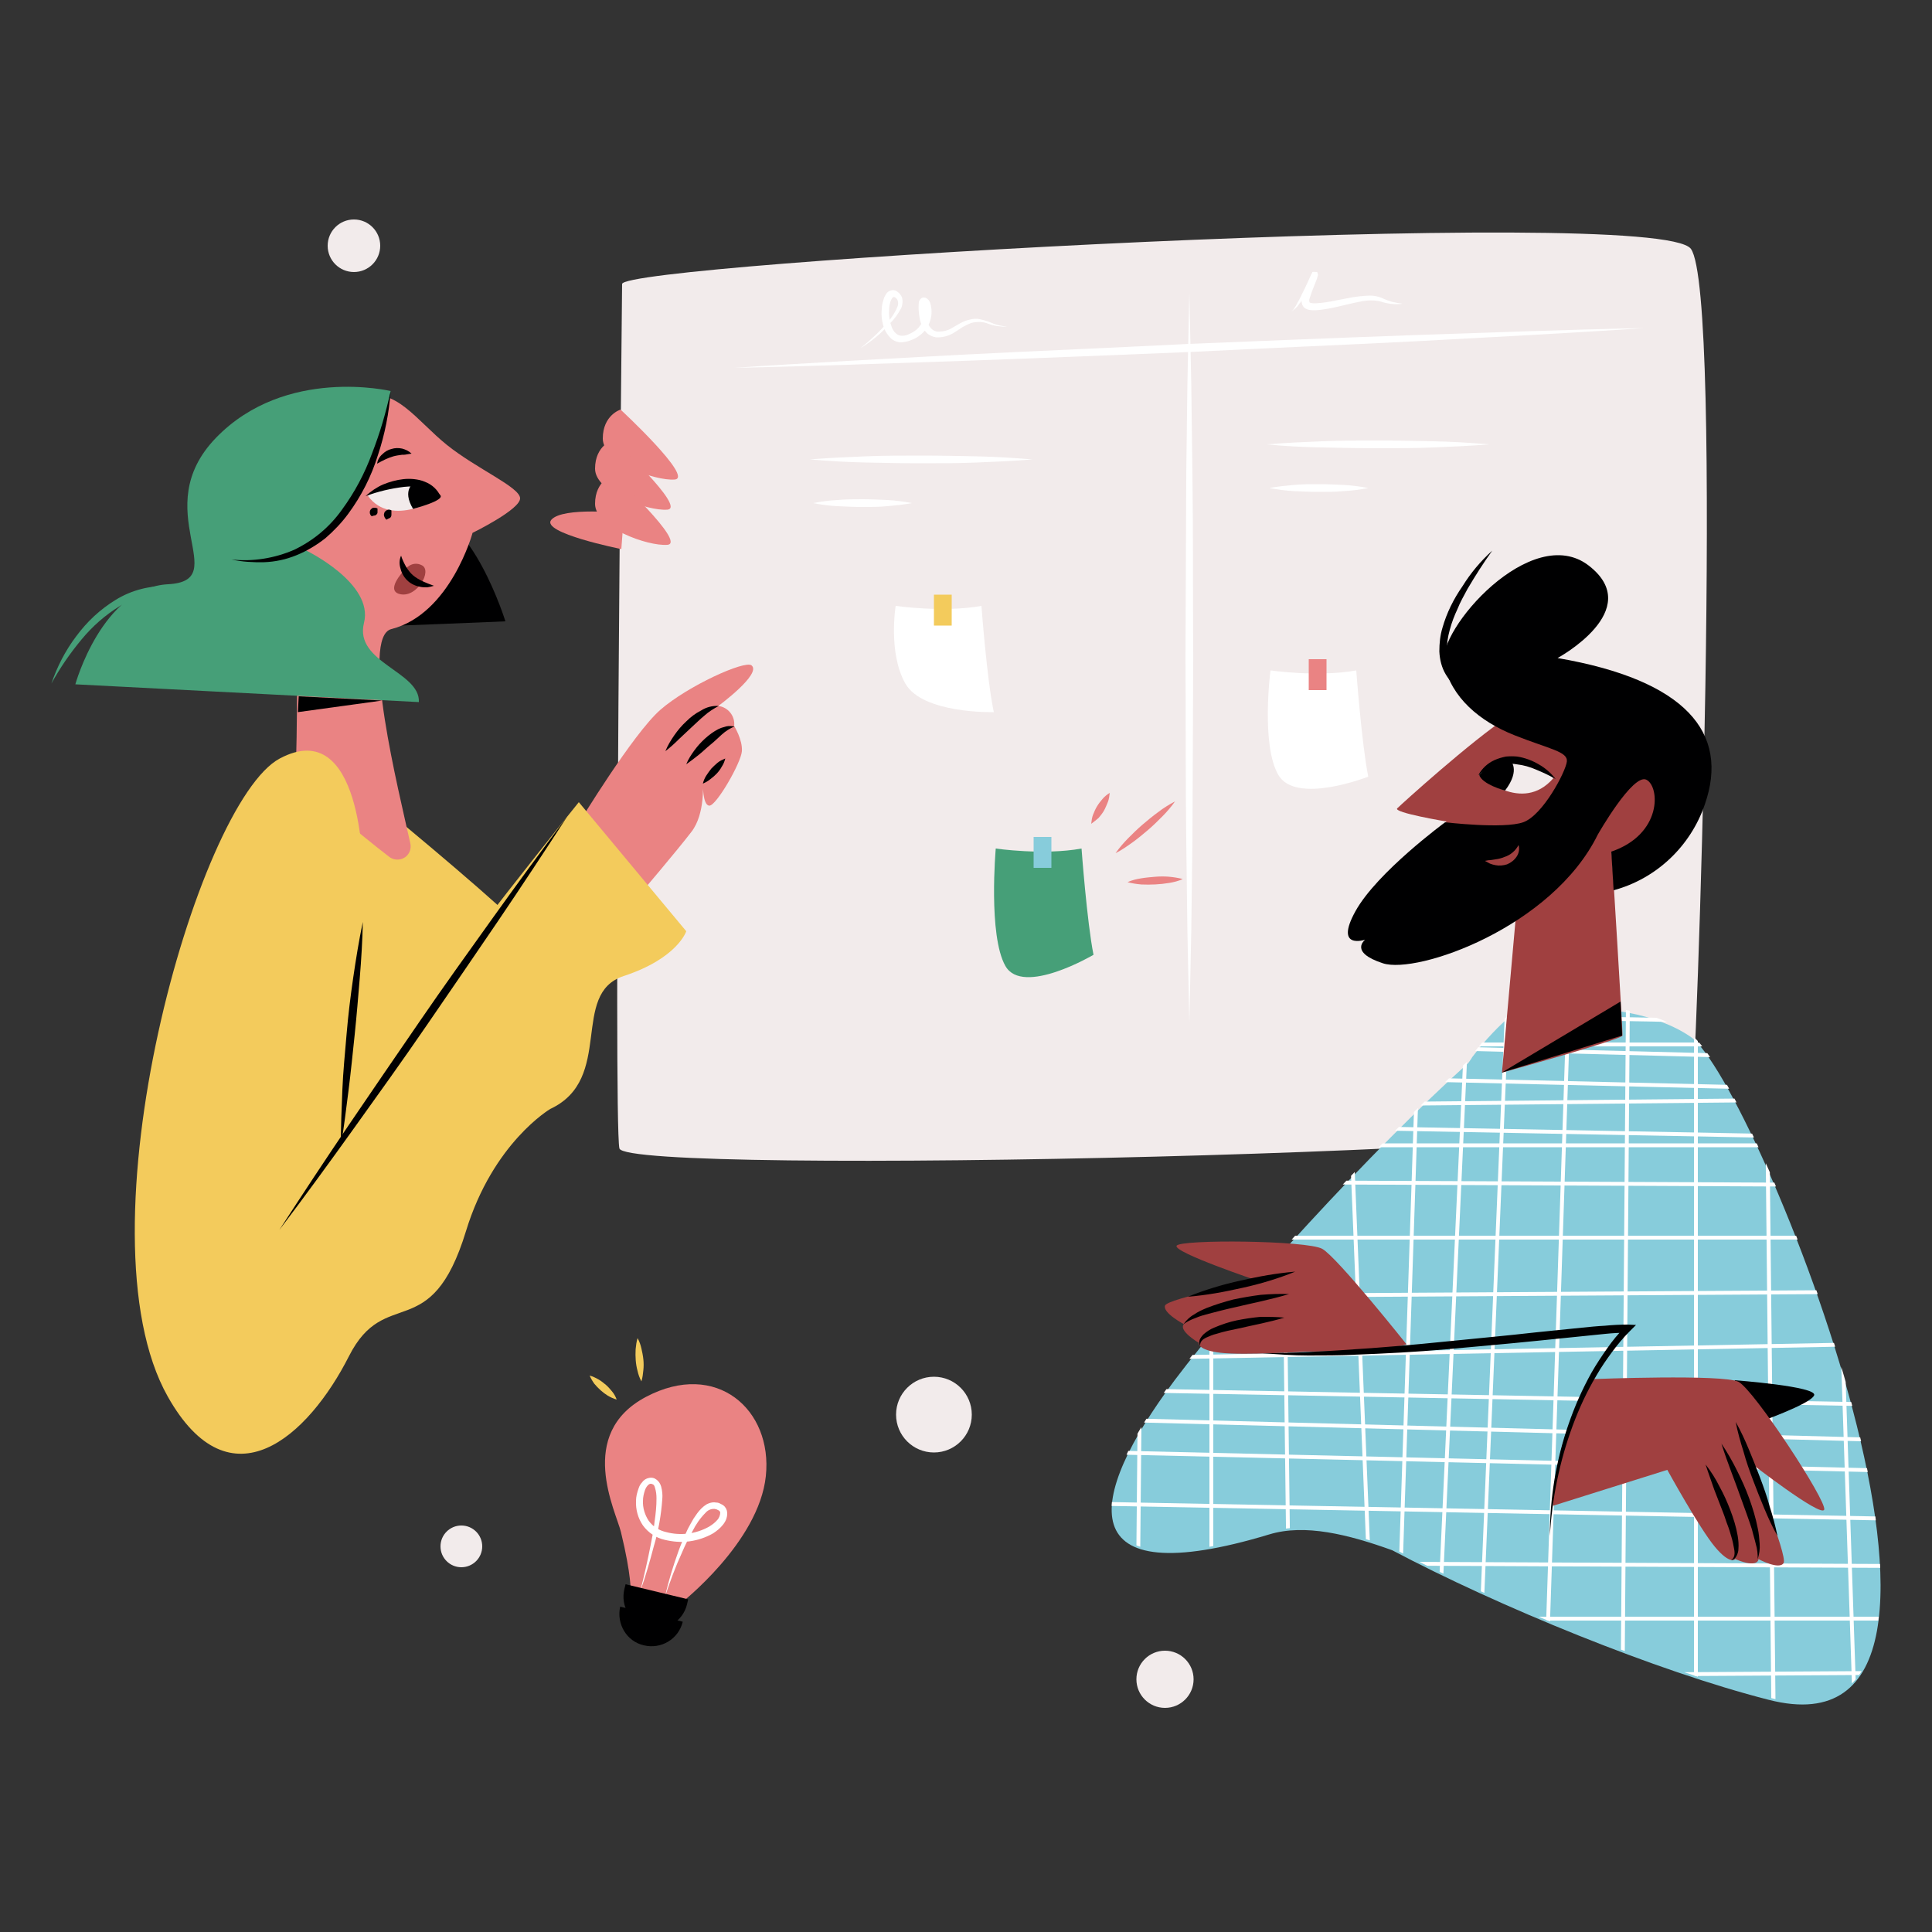<svg xmlns="http://www.w3.org/2000/svg" xmlns:xlink="http://www.w3.org/1999/xlink" xml:space="preserve" id="Layer_1" x="0" y="0" class="show_show__wrapper__graphic__5Waiy" version="1.1" viewBox="0 0 500 500"><rect x="0" y="0" width="500" height="500" fill="#333333" stroke="none"/><style>.st0{fill:#f2ebeb}.st1{fill:#fff}.st2{fill:#f3cb5c}.st3{fill:#ea8383}.st4{fill:#469f78}.st5{fill:#87ccdb}.st6{fill:#000001}.st7{fill:#a04040}</style><g id="board"><path d="M161 73.5s-2.3 216.4-.7 223.7 275.8 1.1 277.3-8.1 8.5-213.1 0-224.7-276.5 3.8-276.6 9.1z" class="st0"/><path d="M190 95.2c9.8-.7 19.6-1.2 29.4-1.8l29.4-1.6c19.6-1 39.3-1.8 58.9-2.8 19.6-.8 39.3-1.6 58.9-2.3l29.5-1c9.8-.3 19.6-.6 29.5-.8-9.8.7-19.6 1.2-29.4 1.8l-29.4 1.6c-19.6 1-39.3 1.8-58.9 2.8-19.6.8-39.3 1.6-58.9 2.3l-29.5 1c-9.8.3-19.6.6-29.5.8z" class="st1"/><path d="M307.8 75.7c.2 7.9.3 15.8.5 23.6l.3 23.6c.2 15.8.1 31.5.2 47.3-.1 15.8-.1 31.5-.2 47.3l-.3 23.6c-.2 7.9-.3 15.8-.5 23.6-.2-7.9-.3-15.8-.5-23.6l-.3-23.6c-.2-15.8-.1-31.5-.2-47.3.1-15.8.1-31.5.2-47.3l.3-23.6c.2-7.9.3-15.8.5-23.6zm-85.1 14.4c2.5-2 4.9-4.2 7-6.7 1-1.1 1.9-2.4 2.5-3.9.3-.6.3-1.2.1-1.8-.2-.5-.9-1-1.1-.8-.2.1-.3.2-.4.4-.2.3-.3.6-.4.9-.2.7-.3 1.4-.3 2.2-.1 1.5.2 3 .7 4.3.2.6.6 1.2 1.1 1.6.4.4 1 .6 1.6.6.7 0 1.3-.2 1.9-.5.7-.3 1.3-.7 1.8-1.1 1.6-1.4 2.3-3.5 1.9-5.6-.1-.3-.2-.5-.3-.8.2.1.4.1.6 0 .1 0 .2-.1.2-.2v-.1.1c-.1.7-.1 1.4-.1 2.1 0 .7.2 1.5.4 2.2.2.7.5 1.3.9 1.8s1 .9 1.6 1c1.4.1 2.9-.2 4.1-1l2.1-1.2c.8-.4 1.5-.7 2.4-.9.8-.2 1.7-.3 2.6-.1.8.2 1.6.4 2.4.7 1.5.7 3 1.1 4.6 1.2-.8.1-1.6 0-2.4-.1-.8-.1-1.6-.3-2.4-.6-1.4-.6-3-.6-4.5-.2-.7.3-1.4.6-2.1 1l-2 1.3c-1.5 1-3.2 1.5-5 1.4-1-.2-1.9-.6-2.6-1.4-.6-.7-1.1-1.5-1.3-2.4-.3-.8-.4-1.7-.5-2.6-.1-.9-.1-1.8 0-2.7 0-.2.1-.3.2-.5.1-.1.1-.2.2-.3.1-.1.3-.3.4-.3.4-.2.9-.1 1.2.1.2.1.3.3.5.4.3.4.5.9.6 1.4.6 2.8-.3 5.7-2.5 7.5-.7.6-1.5 1.1-2.3 1.4-.9.4-1.8.6-2.8.7-1 0-2.1-.4-2.8-1.1-.7-.7-1.2-1.5-1.6-2.3-.6-1.6-.9-3.4-.7-5.2 0-.9.2-1.7.5-2.6.1-.5.4-.9.6-1.3.3-.5.9-.9 1.5-1 .6-.1 1.2.1 1.7.6.4.3.7.8.9 1.2.3.9.2 2-.2 2.9-.8 1.5-1.8 2.9-3 4-2.2 2.6-4.8 4.6-7.5 6.3zM327.8 115c4.8-.4 9.6-.6 14.4-.8s9.6-.2 14.4-.2 9.6.1 14.4.2 9.6.4 14.4.8c-4.8.4-9.6.6-14.4.8s-9.6.2-14.4.2-9.6-.1-14.4-.2-9.6-.3-14.4-.8zm.7 11.3c2.1-.4 4.2-.6 6.4-.8 2.1-.2 4.2-.2 6.4-.2s4.2.1 6.4.2c2.1.1 4.3.4 6.4.8-2.1.4-4.2.7-6.4.8-2.1.2-4.2.2-6.4.2s-4.2-.1-6.4-.2c-2.1-.1-4.2-.4-6.4-.8zm-118.9-7.4c4.8-.4 9.6-.6 14.4-.8s9.6-.2 14.4-.2 9.6.1 14.4.2 9.6.4 14.4.8c-4.8.4-9.6.6-14.4.8s-9.6.2-14.4.2-9.6-.1-14.4-.2-9.6-.4-14.4-.8zm.8 11.3c2.1-.4 4.2-.7 6.4-.8 2.1-.2 4.2-.2 6.4-.2s4.2.1 6.4.2c2.1.1 4.3.4 6.4.8-2.1.4-4.2.6-6.4.8-2.1.2-4.2.2-6.4.2s-4.2-.1-6.4-.2-4.3-.4-6.4-.8zm123.7-49.5c.4-.3.7-.6.9-1 .3-.4.5-.8.7-1.2.5-.8.9-1.7 1.3-2.5.9-1.7 1.6-3.4 2.4-5.1l.2-.3v-.1s0-.1.1-.1c.5 0-1.1-.1 1.2 0 .4 1.4.1.4.2.7v.2l-.1.2-.2.7-.5 1.3c-.4.9-.7 1.8-1 2.6-.1.4-.3.8-.4 1.2-.1.3-.1.6 0 .9 0 .1 0 .1.1.1.1.1.2.1.3.1.4.1.8.1 1.2.1 1.8-.1 3.7-.4 5.5-.8 1.8-.3 3.8-.8 5.7-1 1-.1 2-.2 2.9-.2 1 0 2 .2 3 .6.8.4 1.7.7 2.6 1 .9.2 1.9.4 2.8.5-2 .3-4 0-5.8-.6-1.8-.4-3.6-.3-5.4.1-3.7.7-7.2 1.9-11.3 2.2-.6 0-1.1 0-1.7-.1-.4-.1-.7-.2-1-.4-.4-.2-.6-.6-.8-1-.2-.6-.2-1.3 0-1.9.1-.5.3-1 .5-1.5l1.2-2.7.6-1.3.3-.6.1-.2s0-.1 0 0c.1.3-.2-.7.2.7 2.3.1.7 0 1.2 0v-.1l-.2.3c-.9 1.7-1.9 3.3-3 4.9-.5.8-1.1 1.6-1.7 2.3-.5.8-1.3 1.5-2.1 2zm-102.3 76.1s12.3 1.8 22.2 0c0 0 1.4 19.1 3.2 27.5 0 0-18.4.5-22.9-7.4s-2.5-20.1-2.5-20.1z" class="st1"/><path d="M241.7 153.9h4.6v8h-4.6z" class="st2"/><path d="M328.8 173.5s12.3 1.8 22.2 0c0 0 1.4 19 3.1 27.5 0 0-18.8 7.4-23.3-.5s-2-27-2-27z" class="st1"/><path d="M338.7 170.6h4.6v8h-4.6z" class="st3"/><path d="M257.7 219.6s12.3 1.8 22.2 0c0 0 1.4 19 3.1 27.5 0 0-18.3 10.8-22.8 2.9s-2.5-30.4-2.5-30.4z" class="st4"/><path d="M267.5 216.6h4.6v8h-4.6z" class="st5"/><path d="M306.1 227.5c-1.1.5-2.3.8-3.5 1-2.4.4-4.8.5-7.2.4-1.2-.1-2.5-.3-3.6-.6 1.1-.5 2.3-.8 3.6-1 1.2-.2 2.4-.3 3.6-.4 1.2-.1 2.4-.1 3.6 0 1.1.1 2.4.3 3.5.6zm-2-20.1c-1 1.4-2.1 2.7-3.3 3.9-1.2 1.2-2.4 2.4-3.7 3.5-1.3 1.1-2.6 2.2-4 3.2s-2.8 2-4.4 2.8c1-1.4 2.1-2.7 3.3-3.9 1.2-1.2 2.4-2.4 3.7-3.5s2.6-2.2 4-3.2c1.4-1.1 2.9-2 4.4-2.8zm-21.7 5.8c.1-.8.2-1.7.5-2.4s.6-1.5 1-2.1c.4-.7.9-1.3 1.4-1.9.5-.6 1.2-1.2 1.9-1.6-.1.8-.2 1.7-.5 2.4s-.6 1.5-1 2.2c-.4.7-.9 1.3-1.4 1.9-.6.5-1.2 1-1.9 1.5z" class="st3"/></g><g id="character-2"><path d="M79.2 192.8s65.7 52.4 65.2 58-55.1 58-55.1 58l-10.1-116z" class="st2"/><path d="M160.8 142.1s-21.1-4.2-18.1-7.6 18.8-1.7 18.8-1.7l-.7 9.3zm-.2-36.1s19.1 17.7 14 18.1-18.6-4.5-18.6-10.6 4.6-7.5 4.6-7.5z" class="st3"/><path d="M158.7 113.8s19.1 17.7 14 18.1-18.7-4.5-18.7-10.6 4.7-7.5 4.7-7.5z" class="st3"/><path d="M158.7 122.9s19.1 17.7 14 18.1-18.7-4.5-18.7-10.6 4.7-7.5 4.7-7.5z" class="st3"/><path d="M91.6 162.3c8.6-.2 39.2-1.5 39.2-1.5s-8.7-28.1-21.7-28.4-17.5 29.9-17.5 29.9z" class="st6"/><path d="M100.8 221.8c1.5 1.1 3.7.8 4.8-.7.6-.8.8-1.8.6-2.8-3-13.6-13-53.5-4.9-55.5 15.3-3.9 21-24.9 21-24.9s12.5-6.1 12.3-9c-.2-2.9-11.3-7.6-19-13.8s-13.3-15.1-21.5-12.3 3 12.6-1.5 23c-2.7 6.3-10.2 6.9-10.2 6.9s-2.8-9.6-11.9-1.3c-9.1 8.2 8.2 17.1 7.4 19.8-1.5 5.6-.6 42.5-1.6 49.5.1 1.2 16.9 15.3 24.5 21.1z" class="st3"/><path d="M95.2 128.3s12.1-7.9 18.7.5c0-.1-12.6 8-18.7-.5z" class="st0"/><path d="M94.6 128.4c1.3-1.2 2.9-2.3 4.5-3 1.7-.7 3.5-1.2 5.3-1.4.9-.1 1.9-.1 2.8 0 .9.1 1.9.3 2.8.7 1.8.7 3.2 2 4 3.7-1.3-1.1-2.8-1.9-4.5-2.2-1.6-.3-3.3-.4-4.9-.2-3.4.4-6.8 1.2-10 2.4z" class="st6"/><path d="M107.2 124.9s-3.3 1.8-.3 6.8c0 0 8.5-2.2 7-3.6-.1 0-3.9-4-6.7-3.2zm-11 8.7c-.3-.2-.5-.6-.5-1 0-.3.1-.6.3-.8.2-.2.4-.4.7-.4.3 0 .7 0 1 .2v1c0 .2-.1.4-.2.5-.1.1-.3.2-.4.3-.3 0-.6.1-.9.2zm3.8.9c-.3-.3-.5-.6-.6-1-.1-.3 0-.6.1-.9.2-.3.4-.5.7-.6.4-.2.8-.1 1.1.1v1c0 .2 0 .4-.1.6-.1.2-.2.3-.4.4-.2.1-.5.2-.8.4z" class="st6"/><path d="M104.6 147.6s1.9-2.7 4.6-1.3-1.2 8.3-5.5 7.5.9-6.2.9-6.2z" class="st7"/><path d="M103.8 143.8c.3 1 .8 2 1.3 2.9.5.8 1.1 1.6 1.8 2.2.7.6 1.6 1.1 2.4 1.5.4.2 1 .4 1.4.6.5.2 1.1.4 1.6.6-.6.2-1.1.3-1.7.4-.6 0-1.2 0-1.7-.1-1.2-.2-2.4-.7-3.3-1.5-.9-.8-1.6-1.9-1.9-3.1-.4-1.2-.4-2.4.1-3.5zM97.6 120c.1-.9.6-1.8 1.3-2.4.7-.7 1.5-1.2 2.4-1.4.9-.3 1.9-.3 2.8-.1.4.1.9.3 1.3.5s.8.5 1.1.8c-.4.1-.9.1-1.3.2s-.8.1-1.2.1c-.7.1-1.5.2-2.2.4-1.4.4-2.8 1.1-4.2 1.9z" class="st6"/><path d="M101.1 101.2s-4 29.7-22 41.2c0 0 17.7 8.5 15.1 18.8s14.6 12.6 14.2 20.5l-88.9-4.6s6.9-25 24-25.9-5.6-19.3 12.4-37.9 45.2-12.1 45.2-12.1z" class="st4"/><path d="M13.3 176.9c1.5-4.4 3.6-8.5 6.4-12.2 2.8-3.8 6.2-7 10.3-9.5 4.1-2.5 8.8-3.7 13.6-3.5 4.7.3 9.2 1.7 13.2 4.1-4.2-1.7-8.7-2.5-13.2-2.6-2.2 0-4.4.4-6.5 1-2.1.6-4.1 1.5-6 2.6-3.8 2.3-7.2 5.3-10 8.7-3 3.6-5.6 7.4-7.8 11.4z" class="st4"/><path d="M101.1 101.2c-.4 5.6-1.5 11.2-3.3 16.6-1.7 5.5-4.3 10.6-7.7 15.2-1.7 2.3-3.7 4.4-5.9 6.3-2.3 1.8-4.8 3.3-7.5 4.4-2.7 1.1-5.5 1.7-8.4 1.8h-2.1l-2.1-.1c-1.4-.1-2.8-.3-4.2-.6 5.5.6 11.1-.3 16.2-2.5 5-2.4 9.2-5.9 12.4-10.4 3.3-4.5 5.9-9.4 7.8-14.6 1-2.6 1.9-5.2 2.7-7.9.8-2.7 1.5-5.5 2.1-8.2zm-2.2 80.1-21.8 3 .2-4.1z" class="st6"/><path d="M149.8 213s14-23.1 21.1-29.3 21.9-12.9 23.6-11.5c2.7 2.2-8.6 10.5-8.6 10.5 2.5.3 4.4 2.6 4.1 5.2 0 0 2.2 3.5 2 6.5s-6.6 14.1-8.4 14.1-1.7-5.8-1.7-5.8.6 7.9-2.9 12.5-13.7 16.6-13.7 16.6-16.2-12.1-15.5-18.8z" class="st3"/><path d="M172.2 194.4c.6-1.5 1.4-2.8 2.3-4.1.9-1.3 1.9-2.5 3.1-3.6 1.1-1.1 2.4-2.1 3.8-2.8 1.4-.9 3-1.3 4.6-1.2-1.3.7-2.6 1.5-3.7 2.5-1.1.9-2.2 2-3.3 3l-3.3 3.1c-1.1 1.1-2.2 2.1-3.5 3.1zm5.4 3.4c.5-1.3 1.3-2.5 2.1-3.6s1.7-2.1 2.8-3.1c1-.9 2.2-1.8 3.4-2.4.3-.1.6-.3 1-.4s.7-.2 1-.3c.4-.1.7-.1 1.1-.1.4 0 .7.1 1.1.1-1.2.5-2.3 1.2-3.3 2.1-1 .9-1.9 1.8-2.9 2.6s-2 1.8-3 2.6c-1.1.9-2.2 1.7-3.3 2.5zm4.3 5c.2-.8.5-1.5.9-2.1.4-.6.8-1.2 1.3-1.8.5-.5 1-1 1.6-1.5.6-.5 1.3-.8 2-1.1-.2.8-.5 1.5-.9 2.1-.7 1.3-1.7 2.3-2.9 3.2-.6.5-1.3.9-2 1.2z" class="st6"/><path d="M90.3 351c-10.5 20.7-30.7 39.2-46.9 10.4-23.8-42.3 7.6-153.7 29-165.1s21.5 28.9 21.5 28.9c.9 8.9.6 37.2.3 54.9 25.8-35.8 55.6-72.5 55.6-72.5l27.8 33.4s-2.2 7-16.2 11.6-2.3 26.6-19 34.4c0 0-14.8 8.7-21.8 31.6-9.1 29.8-20.9 13.8-30.3 32.4z" class="st2"/><path d="M93.9 238.6c-.1 4.9-.4 9.7-.8 14.6-.4 4.8-.8 9.7-1.3 14.5s-1 9.7-1.6 14.5-1.2 9.6-2 14.5c0-4.9.2-9.7.4-14.6s.7-9.7 1.1-14.5 1-9.7 1.7-14.5 1.5-9.8 2.5-14.5z" class="st6"/><path d="M146.8 211.3c-5.9 9.1-11.9 18.2-18 27.2s-12.3 18-18.4 26.9-12.5 17.8-18.8 26.6-12.7 17.6-19.3 26.3c5.9-9.1 11.9-18.2 18-27.2s12.3-18 18.4-26.9 12.5-17.8 18.8-26.6 12.8-17.7 19.3-26.3z" class="st6"/></g><g id="character-1"><path d="M437.5 268.3c-9.3-6.3-22.3-7.6-32-7.5-.1-.7-.6-1.3-1.3-1.6-1.3-.5-3.4.2-6.3 2-3.5.3-5.7.6-5.7.6-4.2 3.5-7.9 7.4-11.2 11.8-.2.4-.6.9-1 1.5-24.6 22.1-60.4 61.3-76 82.1-23.1 30.8-27.1 55.5 24.5 39.9 9.2-2.8 20.4 0 31.8 4.1 27.4 14.5 68.4 31.3 97.4 38.7 68.4 17.6-3.5-160.3-20.2-171.6z" class="st5"/><defs><path id="SVGID_1_" d="M437.5 267.7c-9.3-6.3-22.3-7.6-32-7.5-.1-.7-.6-1.3-1.3-1.6-1.3-.5-3.4.2-6.3 2-3.5.3-5.7.6-5.7.6-4.2 3.5-7.9 7.5-11.2 11.8l-1 1.5c-24.6 22.1-60.4 61.3-76 82.1-23.1 30.8-27.1 55.5 24.5 39.9 9.2-2.8 20.4 0 31.8 4.1 27.4 14.5 68.4 31.3 97.4 38.7 68.4 17.7-3.5-160.3-20.2-171.6z"/></defs><clipPath id="SVGID_2_"><use xlink:href="#SVGID_1_" overflow="visible"/></clipPath><g clip-path="url(#SVGID_2_)"><path d="M481.2 478.5c-.3 0-.5-.2-.5-.5l-8.2-244c0-.3.2-.5.5-.5s.5.2.5.4v.1l8.2 244c0 .2-.2.5-.5.5zm-21.9 0c-.3 0-.5-.2-.5-.5l-2.5-243.5c0-.3.2-.5.5-.5s.5.2.5.5l2.6 243.5c-.1.3-.3.5-.6.5zm-20.4 0c-.3 0-.5-.2-.5-.5V234.5c0-.3.2-.5.5-.5s.5.2.5.5V478c0 .3-.2.5-.5.5zm-19.3 0c-.3 0-.5-.2-.5-.5l1.9-243.6c0-.3.2-.5.5-.5s.5.2.5.5L420.1 478c-.1.3-.3.5-.5.5zm-20.9 0c-.3 0-.5-.2-.5-.5l8.1-243.5c0-.3.2-.5.5-.5s.5.2.5.5L399.2 478c0 .3-.2.5-.5.5zm-17.7 0c-.3 0-.5-.2-.5-.5l10.1-243.5c0-.3.2-.5.5-.5s.5.2.5.5L381.4 478c.1.3-.1.5-.4.5zm-11.2 0c-.3 0-.5-.3-.5-.5l11.2-243.5c0-.3.2-.5.5-.5s.5.3.5.5L370.3 478c0 .3-.3.5-.5.5zm-9.7 0c-.3 0-.5-.2-.5-.5l8.1-243.5c0-.3.2-.5.4-.5h.1c.3 0 .5.2.5.5L360.6 478c0 .3-.2.5-.5.5z" class="st1"/><path d="M544.1 296.9H281.5c-.3 0-.5-.2-.5-.5s.2-.5.5-.5h262.6c.3 0 .5.2.5.5s-.2.5-.5.5zm-259.6-10c-.3 0-.5-.2-.5-.5s.2-.5.5-.5l259.2-2.5c.3 0 .5.2.5.5s-.2.5-.5.5l-259.2 2.5zm259.2-16.1H343c-.3 0-.5-.2-.5-.5s.2-.5.5-.5h200.6c.3 0 .5.2.5.5s-.1.5-.4.5zm.1-13.4L343 256c-.3 0-.5-.2-.5-.5s.2-.5.5-.5l200.7 1.5c.3 0 .5.2.5.5s-.2.5-.4.4zm-.1-11.2L343 240c-.3 0-.5-.2-.5-.5s.2-.5.5-.5l200.6 6.2c.3 0 .5.2.5.5s-.2.5-.4.5zm0-12L343 226.5c-.3 0-.5-.2-.5-.5s.2-.5.5-.5l200.6 7.7c.3 0 .5.2.5.5s-.1.5-.4.5zm0-7.7L343 217.9c-.3 0-.5-.2-.5-.5s.2-.5.4-.5h.1l200.6 8.6c.3 0 .5.2.5.5s-.1.5-.4.5zm0-9.8L343 210.5c-.3 0-.5-.2-.5-.5s.2-.5.5-.5l200.6 6.2c.3 0 .5.2.5.5s-.2.5-.4.5zM226.3 353.2c-.3 0-.5-.2-.5-.5s.2-.5.5-.5l330.4-6.2c.3 0 .5.2.5.5s-.2.5-.5.5l-330.4 6.2zm0-16.8c-.3 0-.5-.2-.5-.5s.2-.5.5-.5l329.8-2c.3 0 .5.2.5.5s-.2.5-.5.5l-329.8 2zM556 320.8H226.3c-.3 0-.5-.2-.5-.5s.2-.5.5-.5H556c.3 0 .5.2.5.5s-.2.5-.5.5zm.2-13.3L226.3 306c-.3 0-.5-.2-.5-.5s.2-.5.5-.5l329.9 1.5c.3 0 .5.2.5.5 0 .2-.2.5-.5.5z" class="st1"/><path d="m556 296.3-329.8-6.2c-.3 0-.5-.2-.5-.5s.2-.5.5-.5l329.8 6.2c.3 0 .5.2.5.5s-.2.5-.5.5zm0-12-329.8-7.7c-.3 0-.5-.2-.5-.5s.2-.5.5-.5l329.8 7.7c.3 0 .5.2.5.5 0 .2-.2.4-.5.5zm0-7.8L226.2 268c-.3 0-.5-.2-.5-.5s.2-.5.5-.5l329.8 8.5c.3 0 .5.2.5.5s-.2.5-.5.5zm0-9.7-329.8-6.2c-.3 0-.5-.2-.5-.5s.2-.5.5-.5l329.8 6.2c.3 0 .5.2.5.5s-.2.5-.5.5z" class="st1"/><path d="M355.8 443.3c-.3 0-.5-.2-.5-.5l-8.2-201c0-.3.2-.5.5-.5s.5.2.5.4l8.2 201c0 .4-.2.6-.5.6zm-21.9 0c-.3 0-.5-.2-.5-.5l-2.5-200.6c0-.3.2-.5.5-.5s.5.2.5.5l2.5 200.6c0 .3-.2.5-.5.5zm-20.4 0c-.3 0-.5-.2-.5-.5V242.2c0-.3.2-.5.5-.5s.5.2.5.5v200.6c0 .3-.2.5-.5.5zm-19.3 0c-.3 0-.5-.2-.5-.5l1.9-200.7c0-.3.2-.5.5-.5s.5.2.5.5l-1.9 200.7c0 .3-.2.5-.5.5zm-20.9 0c-.3 0-.5-.2-.5-.5l8.2-200.6c0-.3.2-.5.5-.5s.5.2.5.5l-8.1 200.6c-.1.3-.3.5-.6.5zm-17.7.1c-.3 0-.5-.2-.5-.5l10.1-200.6c0-.3.2-.5.5-.5h.1c.3 0 .5.3.5.5l-10.1 200.6c-.1.3-.3.5-.6.5zm-11.2 0c-.3 0-.5-.3-.5-.5l11.2-200.6c0-.3.2-.5.5-.5s.5.2.5.5L244.9 443c0 .2-.2.4-.5.4zm-9.7 0c-.3 0-.5-.2-.5-.5l8.1-200.6c0-.3.2-.5.5-.5s.5.2.5.5l-8.1 200.6c.1.2-.2.5-.5.5.1 0 0 0 0 0zm-2.2 8.4c-.3 0-.5-.2-.5-.5s.2-.5.5-.5l330.4-6.2c.3 0 .5.2.5.5s-.2.5-.5.5l-330.4 6.2z" class="st1"/><path d="M232.5 435c-.3 0-.5-.2-.5-.5s.2-.5.5-.5l329.8-2c.3 0 .5.2.5.5s-.2.5-.5.5l-329.8 2zm329.8-15.6H232.5c-.3 0-.5-.2-.5-.5s.2-.5.5-.5h329.8c.3 0 .5.2.5.5s-.2.5-.5.5zm.2-13.3-329.9-1.5c-.3 0-.5-.2-.5-.5s.2-.5.5-.5l329.9 1.5c.3 0 .5.2.5.5s-.3.5-.5.5zm-.2-11.2-329.8-6.2c-.3 0-.5-.2-.5-.5s.2-.5.5-.5l329.8 6.2c.3 0 .5.2.5.5s-.2.5-.5.5zm-.1-12.1-329.8-7.7c-.3 0-.5-.2-.5-.5s.2-.5.5-.5l329.8 7.7c.3 0 .5.2.5.5s-.2.5-.5.5zm0-7.7-329.8-8.6c-.3 0-.5-.3-.4-.5 0-.3.2-.5.5-.5l329.8 8.6c.3 0 .5.2.5.5s-.2.5-.6.5c.1 0 .1 0 0 0zm0-9.7-329.8-6.2c-.3 0-.5-.2-.5-.5s.2-.5.5-.5l329.8 6.2c.3 0 .5.2.5.5s-.2.5-.5.5z" class="st1"/></g><path d="M454.5 368.3s14.1-4.9 15-7.2-20.6-3.9-20.6-3.9l5.6 11.1z" class="st6"/><path d="M412.4 356.9s33.5-1.3 37.5.7 23 31 22.2 33.1-19.3-12.3-19.3-12.3 9.9 24.2 8.8 26.1-6.5-1-6.5-1 0 2.5-6 0c0 0-1.3 1.6-5.3-3.2s-12.3-19.9-12.3-19.9l-29.6 9.3c-.1 0 .1-18.6 10.5-32.8z" class="st7"/><path d="M441.4 379c1.4 1.8 2.6 3.7 3.6 5.7 1.1 2 2 4 2.8 6.1.8 2.1 1.5 4.3 1.9 6.6.2 1.2.3 2.3.2 3.5 0 .6-.2 1.2-.5 1.8-.3.6-.8 1-1.4 1.1 1-.7 1-1.8.8-2.9-.2-1.1-.4-2.1-.7-3.1-.3-1-.6-2.1-1-3.1s-.7-2.1-1.1-3.1l-2.4-6.2c-.7-2.1-1.5-4.2-2.2-6.4zm4.1-5.4c1.5 2.2 2.8 4.5 4 6.9 1.2 2.4 2.3 4.8 3.2 7.3.9 2.5 1.7 5.1 2.2 7.7.3 1.3.4 2.7.5 4 .1 1.4-.1 2.7-.5 4 0-1.3-.1-2.6-.5-3.9-.3-1.3-.7-2.5-1-3.8-.8-2.5-1.7-4.9-2.6-7.4-1.7-4.9-3.7-9.7-5.3-14.8zm3.7-5.6c1.3 2.3 2.4 4.7 3.4 7.1 1 2.4 2 4.9 2.9 7.3s1.8 4.9 2.5 7.5c.8 2.5 1.5 5.1 2 7.6-1.3-2.3-2.4-4.7-3.4-7.1-1-2.4-2-4.9-2.9-7.3s-1.8-4.9-2.5-7.5c-.8-2.5-1.5-5-2-7.6z" class="st6"/><path d="M417.1 220.4s2.9 46.6 2.8 47.6-31.2 9.6-31.2 9.6l3.7-41.5s-27.2 6-18.1-23.5c0 0-13.8-2.3-12.7-3.4s19.2-17.5 28.8-23.8 45 12.9 44.2 18.3-6.4 19.9-17.5 16.7z" class="st7"/><path d="M413.5 216s9.1-16 12.6-14.2 4.1 14.1-9.1 18.6l.6 10c11.1-3 19.9-11.4 23.6-22.2 6.5-18.6-5-32.2-38.1-37.9 0 0 22.9-12.4 8.1-23.9s-39.4 16.7-37.5 25.4 9.2 14.9 18.3 18.5 13.8 4.2 13.5 6.8-6.2 13.9-11.3 15.7-20.2 0-20.2 0-17.6 12.9-23.2 23 2.5 7.4 2.5 7.4-4.3 3.2 4.6 6.1 43.8-9.3 55.6-33.3z" class="st6"/><path d="M402 201.4s-10.6-10.1-19.2-.9c-.1.1 11.1 10.3 19.2.9z" class="st0"/><path d="M402.6 201.6c-1.6-.9-3.3-1.7-5-2.4-1.6-.7-3.3-1.2-5.1-1.4-1.7-.3-3.4-.2-5.1.3-1.7.5-3.4 1.4-4.8 2.5.9-1.7 2.4-3.1 4.2-3.9.9-.4 1.9-.7 2.9-.9 1-.1 2-.1 3 0 1.9.3 3.8 1 5.5 2 1.8 1 3.2 2.3 4.4 3.8z" class="st6"/><path d="M390.8 196.7s2.9 2.4-1.3 7.9c0 0-6-1.6-6.7-4.1 0 0 5.3-5 8-3.8z" class="st6"/><path d="M393 218.7c.3 1 .1 2.1-.5 3-.6.9-1.5 1.6-2.5 2-1 .3-2 .4-3 .2-.5-.1-.9-.2-1.4-.4-.4-.2-.9-.5-1.3-.7.5-.1.9-.2 1.4-.2.5-.1.9-.1 1.3-.2.8-.1 1.6-.3 2.3-.6 1.6-.5 2.9-1.6 3.7-3.1z" class="st7"/><path d="M386.2 142.5c-2.3 3.2-4.4 6.5-6.4 9.9-.9 1.7-1.9 3.4-2.6 5.2-.8 1.7-1.5 3.5-2 5.4-1 3.6-1.2 7.5.4 10.9.9 1.7 2.1 3.1 3.5 4.3 1.5 1.2 3.2 2.3 4.9 3.1-1.9-.5-3.8-1.3-5.5-2.3-1.8-1.1-3.2-2.6-4.3-4.4-1.1-1.8-1.6-3.9-1.7-6 0-2.1.2-4.1.8-6.1 1.1-3.9 2.9-7.5 5.2-10.8 2.1-3.4 4.7-6.5 7.7-9.2z" class="st6"/><path d="M364 347.9s-17.9-22.5-21.8-24.7-36.8-2.5-37.7-.8 21.1 9.1 21.1 9.1-23.5 4.5-24.1 6.4 4.9 4.8 4.9 4.8-1.8 1.3 3.8 4.8c0 0-.4 1.9 5.7 2.6s22-.3 22-.3l9.4-.1s13.1-.4 16.7-1.8z" class="st7"/><path d="M332.4 341c-4 1.2-7.9 1.9-11.8 2.8-2 .4-3.9.8-5.8 1.4-.9.2-1.8.6-2.7 1-.8.4-1.6 1-1.5 2.1-.3-.5-.3-1.1-.1-1.6.2-.5.6-1 1-1.4.8-.7 1.7-1.3 2.7-1.7 1.9-.8 3.9-1.5 5.9-1.9 2-.4 4-.7 6.1-.9 2.1 0 4.2 0 6.2.2zm1.2-6.1c-4.6 1.4-9.3 2.3-13.9 3.4-2.3.5-4.6 1.1-6.9 1.7-1.1.3-2.3.6-3.4 1.1-1.1.4-2.2.9-3.1 1.6.7-1 1.6-1.9 2.7-2.5 1-.7 2.1-1.2 3.3-1.7 2.3-.9 4.6-1.6 6.9-2.2 2.4-.5 4.7-.9 7.1-1.2 2.5-.2 4.9-.3 7.3-.2zm1.6-5.8c-2.2.9-4.5 1.7-6.8 2.4s-4.6 1.3-6.9 1.8-4.6 1-7 1.4c-2.4.4-4.7.7-7.1.9 2.2-.9 4.5-1.7 6.8-2.4s4.6-1.3 6.9-1.8 4.6-1 7-1.4c2.4-.4 4.7-.7 7.1-.9zm-8.5 21.1c4 0 7.9-.1 11.9-.3 4-.2 7.9-.4 11.8-.7 7.9-.5 15.8-1.2 23.6-2s15.7-1.5 23.6-2.4c3.9-.4 7.9-.8 11.8-1.2 2-.2 3.9-.4 5.9-.5 2-.2 4-.3 6-.3l2.1.1-1.6 1.6c-1.7 1.7-3.2 3.5-4.6 5.4-1.4 1.9-2.8 3.9-4 6-2.5 4.2-4.5 8.5-6.2 13.1-1.7 4.6-3 9.2-4 14-1 4.8-1.6 9.6-1.9 14.5 0-4.9.4-9.8 1.2-14.6.8-4.8 2-9.6 3.6-14.2 1.6-4.7 3.6-9.2 6-13.5 1.2-2.1 2.6-4.2 4-6.2s3-4 4.8-5.7l.6 1.6c-1.9 0-3.9.1-5.8.3s-3.9.4-5.9.6c-3.9.4-7.9.8-11.8 1.2-7.9.8-15.8 1.5-23.6 2.2s-15.8 1.1-23.7 1.4c-4 .2-7.9.2-11.9.2s-7.9-.3-11.9-.6zm61.9-72.6 30.8-18.4.4 8.8z" class="st6"/></g><g id="bubble"><circle cx="91.6" cy="63.6" r="6.8" class="st0"/><circle cx="301.5" cy="434.6" r="7.4" class="st0"/><circle cx="241.7" cy="366.1" r="9.8" class="st0"/><circle cx="119.4" cy="400.2" r="5.4" class="st0"/></g><g id="light"><path d="M163.2 412s.3-4-2.5-15.5c-1.3-5.4-11.7-25.4 6.5-35s32.8 3.3 31 20.5-22.1 33-22.1 33l-12.9-3z" class="st3"/><path d="M165.7 411.8c1-4 1.9-7.9 2.7-12 .4-2 .8-4 1-6 .3-2 .5-4 .5-6 0-.9-.1-1.9-.4-2.8-.1-.4-.3-.8-.5-.8-.2-.2-.5-.2-.7-.2-.5.1-1.1.8-1.4 1.7-.3.9-.5 1.8-.5 2.7-.1 1.8.5 3.7 1.5 5.2 1.1 1.5 2.7 2.5 4.5 2.9 3.7 1 7.7.5 11.1-1.4.8-.5 1.5-1 2.1-1.7.5-.5.8-1.3.8-2-.1-.3-.3-.5-.6-.6-.2-.1-.3-.2-.5-.2-.2-.1-.4-.1-.6-.1-.8 0-1.6.4-2.1 1-1.4 1.4-2.5 3-3.4 4.8-1 1.8-1.9 3.6-2.7 5.5-1.7 3.7-3.1 7.5-4.4 11.4.9-4 2.1-7.9 3.5-11.8.7-1.9 1.5-3.8 2.4-5.7.5-.9 1-1.9 1.5-2.7.6-.9 1.2-1.8 2-2.6.4-.4.9-.8 1.4-1.1.6-.3 1.2-.5 1.9-.5.3 0 .7.1 1 .1.3.1.6.2.9.4.7.3 1.2.9 1.4 1.6.2.7.1 1.4-.1 2.1-.2.6-.5 1.1-.9 1.6-.7.9-1.6 1.6-2.5 2.2-1.9 1.1-4 1.8-6.2 2.1-2.2.3-4.3.1-6.4-.4-2.2-.5-4.2-1.8-5.6-3.7-1.3-1.9-1.9-4.1-1.8-6.4 0-1.1.3-2.2.7-3.3.2-.6.5-1.1.9-1.5.4-.6 1.1-1 1.7-1.1.8-.2 1.5 0 2.1.5.5.4.9 1 1.1 1.7.3 1.1.4 2.2.3 3.3-.3 4.1-1 8.2-2.2 12.2-1 3.8-2.1 7.7-3.5 11.6z" class="st1"/><path d="m161.9 410 16.2 3.9-.3 1.3c-1.1 4.5-5.6 7.2-10.1 6.1-4.5-1.1-7.2-5.6-6.1-10.1l.3-1.2z" class="st6"/><path d="m160.5 415.8 16.2 3.9c-1.1 4.5-5.6 7.2-10.1 6.1-4.4-1-7.1-5.5-6.1-10z" class="st6"/><path d="M166 357.5c-.5-.9-.8-1.8-1-2.7-.5-1.8-.6-3.7-.5-5.6.1-1 .2-1.9.5-2.9.5.9.8 1.8 1 2.7.2.9.4 1.8.5 2.8.1.9.1 1.9 0 2.8-.1 1-.2 1.9-.5 2.9zm-6.4 4.7c-.8-.2-1.6-.6-2.3-1-1.3-.8-2.5-1.9-3.5-3.1-.5-.7-.9-1.4-1.2-2.1.8.2 1.6.6 2.3 1 .7.4 1.3.9 1.9 1.4.6.5 1.1 1.1 1.6 1.7.5.6.9 1.3 1.2 2.1z" class="st2"/></g></svg>
